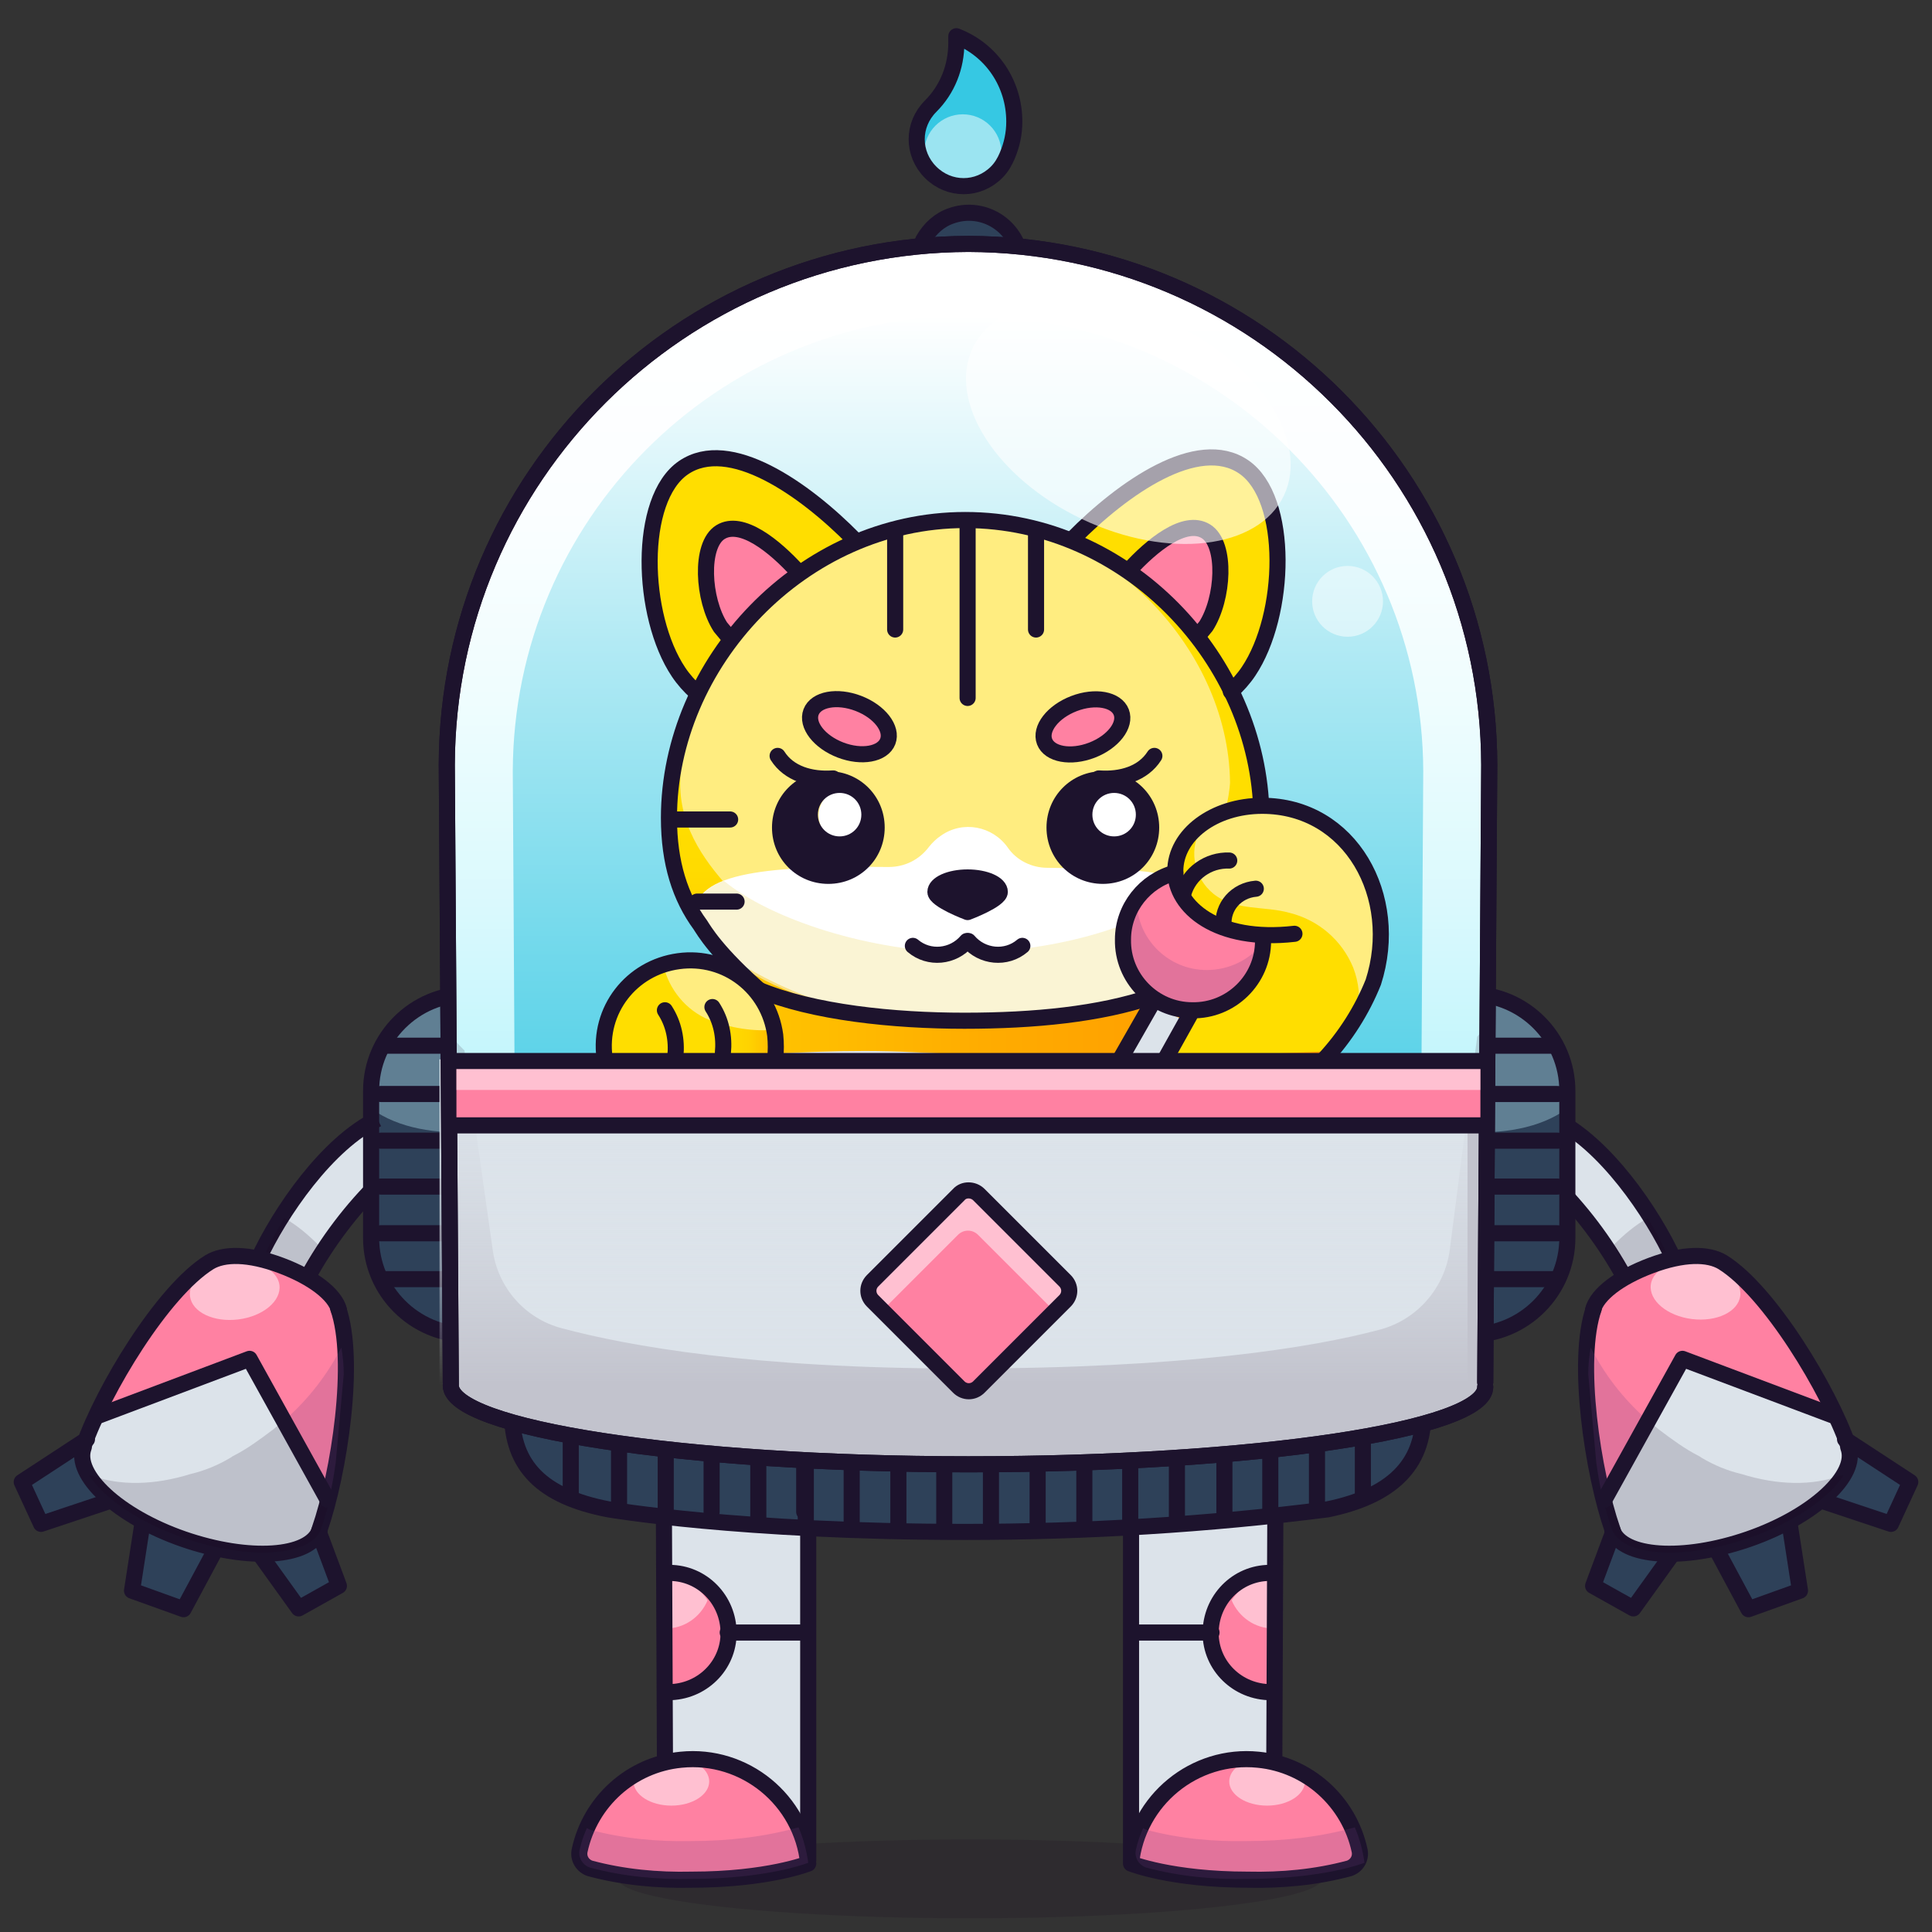 <svg xmlns="http://www.w3.org/2000/svg" xmlns:xlink="http://www.w3.org/1999/xlink" viewBox="0 0 240 240">
  <rect x="0" y="0" width="240" height="240" fill="#333333" stroke="none"/>
  <ellipse cx="120.5" cy="233.4" rx="43.7" ry="4.9" style="fill:#180621;opacity:0.15"/>
  <g>
    
    <style type="text/css">.st0{fill:#DCE3EA;}
	.st1{fill:none;stroke:#1D132D;stroke-width:2;stroke-miterlimit:10;}
	.st2{opacity:0.15;fill:#180621;enable-background:new    ;}
	.st3{fill:#2E4159;}
	.st4{fill:#FF81A2;}
	.st5{fill:none;stroke:#1D132D;stroke-width:2;stroke-linecap:round;stroke-linejoin:round;}
	.st6{opacity:0.5;fill:#FFFFFF;enable-background:new    ;}
	.st7{opacity:0.2;fill:#703C81;enable-background:new    ;}
	.st8{fill:#607F93;}
	.st9{opacity:0.5;}
	.st10{fill:#FFFFFF;}
	.st11{fill:#36C8E3;}
	.st12{fill:url(#SVGID_1_);}
	.st13{fill:url(#SVGID_2_);}
	.st14{fill:url(#SVGID_3_);}
	.st15{fill:url(#SVGID_4_);}
	.st16{opacity:0.16;fill:#3A1B38;enable-background:new    ;}
	.st17{fill:#FFDE00;}
	.st18{fill:url(#SVGID_5_);}
	.st19{fill:#FFED80;}
	.st20{opacity:0.68;fill:#F9EFC0;enable-background:new    ;}
	.st21{fill:#1D132D;}
	.st22{fill:url(#SVGID_6_);}
	.st23{fill:#1D132D;stroke:#1D132D;stroke-width:2;stroke-linecap:round;stroke-linejoin:round;}
	.st24{fill:#703C81;}
	.st25{opacity:0.6;fill:#FFFFFF;enable-background:new    ;}
	.st26{fill:url(#SVGID_7_);}</style>
    
    <title>fancy01</title>
    
    <g>
      
      <path class="st0" d="M193.2,139.7h0.1c6.2,4.1,11.1,9.9,14.1,16.8l-1.3,1.2l-3.8,0.9c-2.1-4.8-5.3-9-9.3-12.3
		C193.1,144.1,193.2,141.9,193.2,139.7z"/>
      
      <path class="st1" d="M192.7,146.7c3.6,3.5,6.7,7.6,9.1,12"/>
      
      <path class="st1" d="M208,156.6c-2.8-6.1-8.7-14.6-14.9-17.6"/>
      
      <path class="st2" d="M202.4,158.6c-0.6-1.3-1.2-2.6-2-3.9c1.3-1.3,2.7-2.5,4.3-3.4c1,1.7,1.9,3.4,2.7,5.2l-1.3,1.2L202.4,158.6z"/>
      
      <path class="st3" d="M213.4,191.6c1.2-0.1,2.4-0.4,3.6-0.8l1.4-0.6l4-0.3l1.2,7.7l-6.4,2.3l-4.4-8.1L213.4,191.6z"/>
      
      <path class="st3" d="M227,184.6c1.4-1.5,2.3-3.4,2.8-5.4l7.5,4.9l-2.4,5.2l-9.6-3.1L227,184.6z"/>
      
      <path class="st3" d="M200.5,190.3c2.4,1.3,5.1,1.9,7.9,2l-5.5,7.5l-5-2.8L200.5,190.3z"/>
      
      <path class="st4" d="M228.2,175.9c0.5,1.2,1,2.4,1.4,3.6l0,0c1.2,3.5-4.5,8.5-12.6,11.3s-15.7,2.2-16.9-1.2l0,0
		c-0.8-2.6-1.4-5.2-1.8-7.9l-1-11c0.1-2.6,0.5-5.3,1.2-7.8l0,0c0.6-1.8,3.4-3.9,7.2-5.2s7.4-1.3,8.9-0.2l0,0
		c2.5,1.6,5.2,4.7,7.6,8.2"/>
      
      <path class="st0" d="M208.9,168.6c3.7,1.5,19.3,7.3,19.3,7.3c0.5,1.2,1,2.4,1.4,3.6l0,0c1.2,3.5-4.5,8.5-12.6,11.3
		s-15.7,2.2-16.9-1.2l0,0c-0.5-1.1-0.8-2.2-1-3.4C199.9,185.3,208,170.8,208.9,168.6z"/>
      
      <polyline class="st5" points="213.5,193 217.2,199.9 223.6,197.6 222.3,189.2 	"/>
      
      <polyline class="st5" points="226.5,186.5 234.9,189.3 237.3,184.1 229.2,178.8 	"/>
      
      <polyline class="st5" points="207.5,193.4 202.9,199.8 197.9,197 200.4,190.3 	"/>
      
      <ellipse transform="matrix(0.124 -0.992 0.992 0.124 25.691 349.348)" class="st6" cx="210.6" cy="160.1" rx="3.6" ry="5.6"/>
      
      <path class="st5" d="M200.3,190.1c1.2,3.4,8.8,3.9,16.9,1.1s13.7-8,12.4-11.4l0,0"/>
      
      <path class="st5" d="M229.6,179.6c-2.4-6.9-9.8-19.2-15.6-22.8l0,0c-1.8-1.1-4.9-1.1-8.9,0.4s-6.7,3.6-7.2,5.5"/>
      
      <path class="st5" d="M200.3,190c-2.4-6.9-4.6-21-2.3-27.5"/>
      
      <path class="st2" d="M204.9,176.6l1.2,1c1.6,1.2,3.2,2.4,5,3.3l0.3,0.2c1.5,0.9,3.2,1.6,4.9,2c4.5,1.4,8.8,1.5,12.3,0.2h0.4
		c-1.8,2.8-6.2,5.9-11.9,7.8c-8.1,2.8-15.7,2.2-16.9-1.2l0,0c-0.3-0.8-0.5-1.7-0.8-2.6C201.4,183.8,203.3,180.3,204.9,176.6z"/>
      
      <path class="st7" d="M199,185.6c-0.3-1.2-0.5-2.5-0.7-3.9l-1-11c0-1.1,0.1-2.2,0.3-3.3c1.7,3.3,4,6.3,6.8,8.8
		C202.9,179.5,201.1,182.7,199,185.6z"/>
      
      <polyline class="st5" points="227.6,175.8 209,168.8 199.3,186.3 	"/>
      
      <path class="st3" d="M58.9,123.5h-0.8c-6.6,0-12,5.4-12,12v18.3c0,6.6,5.4,12,12,12h0.8C58.9,165.8,58.9,123.5,58.9,123.5z"/>
      
      <path class="st8" d="M58.9,140.6v-17.1h-0.8c-6.6,0-12,5.4-12,12v2.2C49.5,140.2,54.3,140.9,58.9,140.6z"/>
      
      <line class="st5" x1="47.7" y1="129.9" x2="58.1" y2="129.9"/>
      
      <line class="st5" x1="47.3" y1="135.9" x2="57.6" y2="135.9"/>
      
      <line class="st5" x1="47.3" y1="141.7" x2="57.6" y2="141.7"/>
      
      <line class="st5" x1="47.3" y1="147.4" x2="57.6" y2="147.4"/>
      
      <line class="st5" x1="47.3" y1="153.2" x2="57.6" y2="153.2"/>
      
      <line class="st5" x1="47.3" y1="158.9" x2="57.6" y2="158.9"/>
      
      <path class="st0" d="M46.8,139.7L46.8,139.7c-6.3,4.1-11.2,9.9-14.2,16.8l1.3,1.2l3.8,0.9c2.1-4.8,5.3-9,9.3-12.3
		C46.9,144.1,46.8,141.9,46.8,139.7z"/>
      
      <path class="st1" d="M47.3,146.7c-3.6,3.5-6.7,7.6-9.1,12"/>
      
      <path class="st1" d="M32,156.6c2.8-6.1,8.7-14.6,14.9-17.6"/>
      
      <path class="st2" d="M37.6,158.6c0.6-1.3,1.2-2.6,2-3.9c-1.3-1.3-2.7-2.5-4.3-3.4c-1,1.7-1.9,3.4-2.7,5.2l1.3,1.2L37.6,158.6z"/>
      
      <path class="st3" d="M26.6,191.6c-1.2-0.1-2.4-0.4-3.6-0.8l-1.4-0.6l-4-0.3l-1.2,7.7l6.4,2.3l4.4-8.1L26.6,191.6z"/>
      
      <path class="st3" d="M13,184.6c-1.4-1.5-2.3-3.4-2.8-5.4l-7.5,4.9l2.4,5.2l9.6-3.1L13,184.6z"/>
      
      <path class="st3" d="M39.5,190.3c-2.4,1.3-5.1,1.9-7.9,2l5.5,7.5l5-2.8L39.5,190.3z"/>
      
      <path class="st4" d="M11.8,175.9c-0.5,1.2-1,2.4-1.4,3.6l0,0C9.2,183,14.9,188,23,190.8s15.7,2.2,16.9-1.2l0,0
		c0.8-2.6,1.4-5.2,1.8-7.9l1-11c-0.1-2.6-0.5-5.3-1.2-7.8l0,0c-0.6-1.8-3.4-3.9-7.2-5.2s-7.4-1.3-8.9-0.2l0,0
		c-2.5,1.6-5.2,4.7-7.6,8.2"/>
      
      <path class="st0" d="M31.1,168.6c-3.7,1.5-19.3,7.3-19.3,7.3c-0.5,1.2-1,2.4-1.4,3.6l0,0C9.2,183,14.9,188,23,190.8
		s15.7,2.2,16.9-1.2l0,0c0.5-1.1,0.8-2.2,1-3.4C40.1,185.3,32,170.8,31.1,168.6z"/>
      
      <polyline class="st5" points="26.5,193 22.8,199.9 16.4,197.6 17.7,189.2 	"/>
      
      <polyline class="st5" points="13.5,186.5 5.1,189.3 2.7,184.1 10.8,178.8 	"/>
      
      <polyline class="st5" points="32.5,193.4 37.1,199.8 42.1,197 39.6,190.3 	"/>
      
      <ellipse transform="matrix(0.992 -0.124 0.124 0.992 -19.598 4.825)" class="st6" cx="29.1" cy="160.4" rx="5.6" ry="3.6"/>
      
      <path class="st5" d="M39.7,190.1c-1.2,3.4-8.8,3.9-16.9,1.1s-13.7-8-12.4-11.4l0,0"/>
      
      <path class="st5" d="M10.4,179.6c2.4-6.9,9.8-19.2,15.6-22.8l0,0c1.8-1.1,4.9-1.1,8.9,0.4s6.7,3.6,7.2,5.5"/>
      
      <path class="st5" d="M39.7,190c2.4-6.9,4.6-21,2.3-27.5"/>
      
      <path class="st3" d="M181.9,123.5h0.8c6.6,0,12,5.4,12,12v18.3c0,6.6-5.4,12-12,12h-0.8V123.5z"/>
      
      <path class="st8" d="M181.9,140.6v-17.1h0.8c6.6,0,12,5.4,12,12v2.2C191.3,140.2,186.5,140.9,181.9,140.6z"/>
      
      <line class="st5" x1="193.1" y1="129.9" x2="182.7" y2="129.9"/>
      
      <line class="st5" x1="193.5" y1="135.9" x2="183.2" y2="135.9"/>
      
      <line class="st5" x1="193.5" y1="141.7" x2="183.2" y2="141.7"/>
      
      <line class="st5" x1="193.5" y1="147.4" x2="183.2" y2="147.4"/>
      
      <line class="st5" x1="193.5" y1="153.2" x2="183.2" y2="153.2"/>
      
      <line class="st5" x1="193.5" y1="158.9" x2="183.2" y2="158.9"/>
      
      <path class="st2" d="M35.1,176.6l-1.2,1c-1.6,1.2-3.2,2.4-5,3.3l-0.3,0.2c-1.5,0.9-3.2,1.6-4.9,2c-4.5,1.4-8.8,1.5-12.3,0.2h-0.3
		c1.8,2.8,6.2,5.9,11.9,7.8c8.1,2.8,15.7,2.2,16.9-1.2l0,0c0.3-0.8,0.5-1.7,0.8-2.6C38.6,183.8,36.8,180.3,35.1,176.6z"/>
      
      <path class="st7" d="M41,185.6c0.3-1.2,0.5-2.5,0.7-3.9l1-11c0-1.1-0.1-2.2-0.3-3.3c-1.7,3.3-4,6.3-6.8,8.8
		C37.1,179.5,38.9,182.7,41,185.6z"/>
      
      <polyline class="st5" points="12.4,175.8 31,168.8 40.7,186.3 	"/>
      
      <path class="st0" d="M157.7,220c0.9-12.3,0.8-49.2,0.8-49.2l-18,8.2l-0.2,52.7C140.3,231.7,152.2,233.2,157.7,220L157.7,220z"/>
      
      <path class="st4" d="M158.8,195.3c-4.1,0-7.9,3.4-7.9,7.5s4,7.2,7.8,7.5"/>
      
      <g class="st9">
        
        <path class="st10" d="M159.2,195.4l-0.3,6.9h-0.7c-2.3,0-4.3-1.4-5.2-3.5C154.4,196.7,156.7,195.4,159.2,195.4z"/>
        
      </g>
      
      <path class="st4" d="M140.6,231.1c-0.1,0.5,7.1,2.5,14.2,2.4c4.7-0.2,9.3-1,13.7-2.4c-0.4-3.3-1.8-6.3-3.9-8.8
		c-3.3-3.9-12.4-3.6-12.4-3.6S143.5,220.9,140.6,231.1z"/>
      
      <polyline class="st5" points="158.3,218.3 158.5,170.7 140.5,178.9 140.5,231.1 	"/>
      
      <path class="st5" d="M158.1,195.4c-4.1-0.2-7.5,3-7.7,7.1c-0.2,4.1,3,7.5,7.1,7.7l0,0"/>
      
      <path class="st2" d="M162.5,167.2c0,0,0.6,4.9,0.8,12.9c-3.6,3.9-12.5,7-18.8,6.7v-11.4L162.5,167.2z"/>
      
      <ellipse class="st6" cx="157.4" cy="221.3" rx="4.7" ry="3"/>
      
      <line class="st5" x1="150.5" y1="202.8" x2="140.9" y2="202.8"/>
      
      <path class="st5" d="M140.5,231.5c0.8-7.9,7.9-13.7,15.8-12.9c6.2,0.6,11.3,5.2,12.6,11.3c0.2,1-0.4,1.9-1.3,2.2
		c-4.1,1.1-8.4,1.5-12.6,1.4C145.5,233.5,140.5,231.5,140.5,231.5z"/>
      
      <path class="st0" d="M83.2,220c-0.9-12.3-0.7-49.2-0.7-49.2l18,8.2l0.2,52.7C100.7,231.7,88.7,233.1,83.2,220L83.2,220z"/>
      
      <path class="st4" d="M82.1,195.3c4.1,0,7.9,3.4,7.9,7.5s-4,7.2-7.8,7.5"/>
      
      <g class="st9">
        
        <path class="st10" d="M81.7,195.4l0.3,6.9h0.7c2.3,0,4.3-1.4,5.2-3.5C86.5,196.7,84.2,195.4,81.7,195.4z"/>
        
      </g>
      
      <path class="st4" d="M100.3,231.1c0.1,0.5-7.1,2.5-14.2,2.4c-4.7-0.2-9.3-1-13.7-2.4c0.4-3.3,1.8-6.3,3.9-8.8
		c3.3-3.9,12.4-3.6,12.4-3.6S97.4,220.9,100.3,231.1z"/>
      
      <polyline class="st5" points="82.6,218.3 82.4,170.7 100.4,178.9 100.4,231.1 	"/>
      
      <path class="st5" d="M82.8,195.4c4.1-0.2,7.5,3,7.7,7.1c0.2,4.1-3,7.5-7.1,7.7"/>
      
      <path class="st2" d="M82.4,170.7c0,0-0.6,4.9-0.8,12.9c3.6,3.9,12.5,7,18.8,6.7v-11.4L82.4,170.7z"/>
      
      <ellipse class="st6" cx="83.4" cy="221.3" rx="4.7" ry="3"/>
      
      <line class="st5" x1="90.4" y1="202.8" x2="100" y2="202.8"/>
      
      <path class="st5" d="M100.4,231.5c-0.8-7.9-7.9-13.7-15.8-12.9c-6.2,0.6-11.3,5.2-12.6,11.3c-0.2,1,0.4,1.9,1.3,2.2
		c4.1,1.1,8.4,1.5,12.6,1.4C95.4,233.5,100.4,231.5,100.4,231.5z"/>
      
      <path class="st7" d="M85.9,228.7c-4.2,0.1-8.5-0.3-12.6-1.4l-0.4-0.2c-0.4,0.9-0.7,1.8-0.9,2.7c-0.2,1,0.4,1.9,1.3,2.2
		c4.1,1.1,8.4,1.5,12.6,1.4c9.5,0,14.5-2,14.5-2c-0.2-1.5-0.6-3-1.2-4.4C94.9,228.2,90.4,228.7,85.9,228.7z"/>
      
      <path class="st7" d="M155,228.7c-4.2,0.1-8.5-0.3-12.6-1.4l-0.4-0.2c-0.4,0.9-0.7,1.8-0.9,2.7c-0.2,1,0.4,1.9,1.3,2.2
		c4.1,1.1,8.4,1.5,12.6,1.4c9.5,0,14.5-2,14.5-2c-0.2-1.5-0.6-3-1.2-4.4C164,228.2,159.5,228.7,155,228.7z"/>
      
      <path class="st3" d="M126.5,30.8c-1.2-3.4-4.9-5.2-8.3-4c-1.5,0.5-2.7,1.6-3.5,3l-0.4,1"/>
      
      <path class="st11" d="M126,15.1c0-4.7-2.8-8.9-7.2-10.6l0,0c0,0.3,0,0.5,0,0.8c0,3-1.1,5.8-3.2,7.9l0,0c-2.3,2.3-2.3,5.9,0,8.2
		s5.9,2.3,8.2,0c0.6-0.6,1-1.3,1.3-2l0,0C125.7,18,126,16.6,126,15.1z"/>
      
      <circle class="st6" cx="119.6" cy="19" r="4.8"/>
      
      <path class="st5" d="M126.5,30.8c-1.2-3.4-4.9-5.2-8.3-4c-1.5,0.5-2.7,1.6-3.5,3l-0.4,1C114.3,30.8,126.5,30.8,126.5,30.8z"/>
      
      <path class="st5" d="M126,15.1c0-4.7-2.8-8.9-7.2-10.6l0,0c0,0.3,0,0.5,0,0.8c0,3-1.1,5.8-3.2,7.9l0,0c-2.3,2.3-2.3,5.9,0,8.2
		s5.9,2.3,8.2,0c0.6-0.6,1-1.3,1.3-2l0,0C125.7,18,126,16.6,126,15.1z"/>
      
      <path class="st5" d="M58.9,123.5h-0.8c-6.6,0-12,5.4-12,12v18.3c0,6.6,5.4,12,12,12h0.8C58.9,165.8,58.9,123.5,58.9,123.5z"/>
      
      <path class="st5" d="M181.9,123.5h0.8c6.6,0,12,5.4,12,12v18.3c0,6.6-5.4,12-12,12h-0.8V123.5z"/>
      
      <linearGradient id="SVGID_1_" gradientUnits="userSpaceOnUse" x1="120.25" y1="70.8" x2="120.25" y2="211.1" gradientTransform="matrix(1 0 0 -1 0 242)">
        
        <stop offset="0.19" style="stop-color:#FFA9FE"/>
        
        <stop offset="0.3" style="stop-color:#FBAAFE"/>
        
        <stop offset="0.42" style="stop-color:#EFAEFD"/>
        
        <stop offset="0.53" style="stop-color:#DAB3FD"/>
        
        <stop offset="0.65" style="stop-color:#BEBBFC"/>
        
        <stop offset="0.76" style="stop-color:#99C6FA"/>
        
        <stop offset="0.88" style="stop-color:#6CD2F9"/>
        
        <stop offset="1" style="stop-color:#38E1F7"/>
        
        <stop offset="1" style="stop-color:#37E1F7"/>
        
      </linearGradient>
      
      <path class="st12" d="M120.2,30.9L120.2,30.9C84.8,31,56.1,59.7,56,95.1l0.5,76.1H184l0.5-76.1C184.4,59.6,155.7,31,120.2,30.9z"/>
      
      <linearGradient id="SVGID_2_" gradientUnits="userSpaceOnUse" x1="120.25" y1="211.1" x2="120.25" y2="70.8" gradientTransform="matrix(1 0 0 -1 0 242)">
        
        <stop offset="5.000000e-02" style="stop-color:#FFFFFF"/>
        
        <stop offset="0.23" style="stop-color:#FBFEFF"/>
        
        <stop offset="0.4" style="stop-color:#EFFDFE"/>
        
        <stop offset="0.58" style="stop-color:#DAF9FD"/>
        
        <stop offset="0.76" style="stop-color:#BEF5FC"/>
        
        <stop offset="0.93" style="stop-color:#9AEFFB"/>
        
        <stop offset="1" style="stop-color:#8AEDFA"/>
        
      </linearGradient>
      
      <path class="st13" d="M120.2,30.9L120.2,30.9C84.8,31,56.1,59.7,56,95.1l0.5,76.1H184l0.5-76.1C184.4,59.6,155.7,31,120.2,30.9z"/>
      
      <linearGradient id="SVGID_3_" gradientUnits="userSpaceOnUse" x1="120.25" y1="202.8" x2="120.25" y2="79.2" gradientTransform="matrix(1 0 0 -1 0 242)">
        
        <stop offset="0" style="stop-color:#FFFFFF"/>
        
        <stop offset="0.33" style="stop-color:#B2EAF4"/>
        
        <stop offset="0.65" style="stop-color:#6FD8EB"/>
        
        <stop offset="0.88" style="stop-color:#46CCE5"/>
        
        <stop offset="1" style="stop-color:#36C8E3"/>
        
      </linearGradient>
      
      <path class="st14" d="M120.2,39.2L120.2,39.2C89,39.3,63.8,64.6,63.7,95.8l0.4,67h112.3l0.4-67C176.7,64.6,151.4,39.3,120.2,39.2z"/>
      
      <path class="st3" d="M164.9,187.5c-14.9,1.9-30,2.8-45,2.8c-28,0-44.3-2.8-44.3-2.8c-8.3-1.6-12-5.4-12-12v-5.6c0-6.6,5.4-12,12-12
		h89.2c6.6,0,12,5.4,12,12v5.6C176.9,182.1,172.7,185.9,164.9,187.5z"/>
      
      <path class="st5" d="M164.9,187.5c-14.9,1.9-30,2.8-45,2.8c-28,0-44.3-2.8-44.3-2.8c-8.3-1.6-12-5.4-12-12v-5.6c0-6.6,5.4-12,12-12
		h89.2c6.6,0,12,5.4,12,12v5.6C176.9,182.1,172.7,185.9,164.9,187.5z"/>
      
      <line class="st5" x1="70.9" y1="185.9" x2="70.9" y2="177"/>
      
      <line class="st5" x1="76.9" y1="187.2" x2="76.9" y2="177.4"/>
      
      <line class="st5" x1="82.7" y1="187.8" x2="82.7" y2="177.4"/>
      
      <line class="st5" x1="88.4" y1="187.8" x2="88.4" y2="177.4"/>
      
      <line class="st5" x1="94.2" y1="188.7" x2="94.2" y2="177.4"/>
      
      <line class="st5" x1="99.9" y1="187.8" x2="99.9" y2="177.4"/>
      
      <line class="st5" x1="100.1" y1="189.3" x2="100.1" y2="177.4"/>
      
      <line class="st5" x1="105.8" y1="189.3" x2="105.8" y2="177.4"/>
      
      <line class="st5" x1="111.6" y1="189.3" x2="111.6" y2="177.4"/>
      
      <line class="st5" x1="117.3" y1="189.3" x2="117.3" y2="177.4"/>
      
      <line class="st5" x1="123.1" y1="189.3" x2="123.1" y2="177.4"/>
      
      <line class="st5" x1="128.9" y1="189.5" x2="128.9" y2="177.4"/>
      
      <line class="st5" x1="134.7" y1="189.5" x2="134.7" y2="177.4"/>
      
      <line class="st5" x1="140.4" y1="189.5" x2="140.4" y2="177.4"/>
      
      <line class="st5" x1="146.2" y1="188.8" x2="146.2" y2="177.4"/>
      
      <line class="st5" x1="152.1" y1="187.8" x2="152.1" y2="177.4"/>
      
      <line class="st5" x1="157.8" y1="187.8" x2="157.8" y2="177.4"/>
      
      <line class="st5" x1="163.6" y1="187.3" x2="163.6" y2="177.4"/>
      
      <line class="st5" x1="169.3" y1="185.9" x2="169.3" y2="177.4"/>
      
      <linearGradient id="SVGID_4_" gradientUnits="userSpaceOnUse" x1="70.67" y1="107.858" x2="169.68" y2="107.858" gradientTransform="matrix(1 0 0 -1 0 242)">
        
        <stop offset="0" style="stop-color:#FFDE00"/>
        
        <stop offset="0.25" style="stop-color:#FFC300"/>
        
        <stop offset="0.52" style="stop-color:#FFAC00"/>
        
        <stop offset="0.77" style="stop-color:#FF9F00"/>
        
        <stop offset="1" style="stop-color:#FF9A00"/>
        
      </linearGradient>
      
      <path class="st15" d="M166.4,144.8c0.1-1.4,0.2-2.9,0.4-4.3c-1.1-0.1-2-0.8-2.4-1.8c-1.4-0.2-2.4-1.6-2.1-3c0-0.2,0.1-0.5,0.2-0.7
		c1.3-2.4,2.7-4.8,4.3-7c-0.5,0.6-1.4,0.8-2.1,0.5c-3.7-1.3-8.1-2.4-11.2-4.9s-4.1-5.7-6.8-8c-7-5.7-19.6-4.6-28.1-4.8
		c-5.4-0.1-11.1,0.2-16,2.5s-7,5.1-10.2,7.9c-5.1,4.3-11,7.3-17.4,9c0.4,1.5,0.8,2.9,1.3,4.3c0.9,2.9-3.2,4.2-4.6,1.9l-0.9-0.6v21.7
		h98.8V147C168.2,147.5,166.2,146.8,166.4,144.8z"/>
      
      <path class="st0" d="M159.7,131.5l-1-0.2c-5.8,0.3-11.7,0.1-17.5-0.2c-8.5,0.1-19.9,0-27.9-0.4s-15.2,0.1-22.8,0.5
		c-11.3,0.5-22.6,1.7-33.9,0.8v41.5c0,0,16,8.3,62.5,8.3c50.7,0,65.2-8.2,65.2-8.2v-41.8L159.7,131.5z"/>
      
      <path class="st16" d="M183.5,128.8l-3.4,26.4c-0.6,4.8-4.1,8.8-8.8,10c-8.3,2.2-24.2,4.8-51.9,4.8c-25.8,0-41.4-2.8-49.6-5
		c-4.6-1.2-8-5.1-8.6-9.8l-3.5-24.7c-0.4-0.4-0.8-0.8-1.1-1.2v44.2c0,0,16,8.3,62.5,8.3c50.7,0,65.2-8.2,65.2-8.2v-45.8L183.5,128.8
		z"/>
      
      <path class="st17" d="M86.5,86c-0.8-0.7-1.6-1.6-2.2-2.5c-4.7-7-5.1-21.5,0.6-25.4s15,2.6,21.2,8.9"/>
      
      <path class="st4" d="M89.9,79.3l-1-1.2c-2.2-3.3-2.4-10.1,0.3-12s7.1,1.2,10,4.2"/>
      
      <path class="st17" d="M152.9,85.9c0.8-0.7,1.6-1.6,2.2-2.5c4.7-7,5.1-21.5-0.6-25.4s-15,2.6-21.2,8.9"/>
      
      <path class="st4" d="M149.5,78.4l1-1.1c2.1-3.1,2.3-9.5-0.3-11.2s-6.6,1.2-9.4,3.9"/>
      
      <linearGradient id="SVGID_5_" gradientUnits="userSpaceOnUse" x1="119.802" y1="177.4" x2="119.802" y2="117.189" gradientTransform="matrix(1 0 0 -1 0 242)">
        
        <stop offset="0.58" style="stop-color:#FFDE00"/>
        
        <stop offset="0.72" style="stop-color:#FFDB00"/>
        
        <stop offset="0.83" style="stop-color:#FFD200"/>
        
        <stop offset="0.92" style="stop-color:#FFC200"/>
        
        <stop offset="1" style="stop-color:#FFAE00"/>
        
      </linearGradient>
      
      <path class="st18" d="M88.2,116.5c-3.3-3.5-5.2-8.4-5.2-14.9c0-19.2,16.5-37,36.8-37s36.5,17.5,36.8,36.6c0,0,0.9,19.2-22.2,22.4
		C98.2,128.6,88.2,116.5,88.2,116.5z"/>
      
      <path class="st19" d="M90.9,110.7c-2.9-3.2-6.4-7.5-6.4-13.3c0-17.2,16.4-33.2,34.4-33.2s33.7,16,33.9,33c0,0-0.5,17-21,19.8
		C99.7,121.5,90.9,110.7,90.9,110.7z"/>
      
      <path class="st10" d="M130.1,107.8c-1.9,0-3.8-0.9-4.9-2.5c-1.9-2.7-5.6-3.4-8.3-1.5c-0.6,0.4-1.1,0.9-1.5,1.4
		c-1.2,1.6-3,2.5-5,2.5c-12.6-0.1-24,0.2-24,5.6s17.5,14.3,33.3,14.3s31-6.5,31-13.2S141.6,108,130.1,107.8z"/>
      
      <path class="st20" d="M147.8,110.3c-5.2,4.5-16.4,8-28,8s-24.1-4.1-29.9-8.9c-2.1,0.8-3.3,2.1-3.3,3.8c0,6.7,17.5,14.3,33.3,14.3
		s31-6.5,31-13.2C150.7,112.6,149.6,111.3,147.8,110.3z"/>
      
      <path class="st5" d="M86.5,86c-0.8-0.7-1.6-1.6-2.2-2.5c-4.7-7-5.1-21.5,0.6-25.4s15,2.6,21.2,8.9"/>
      
      <path class="st5" d="M90.5,79.1l-1-1.2c-2.2-3.4-2.6-10.2,0-11.8s6.7,1.7,9.6,4.9"/>
      
      <path class="st5" d="M152.9,85.9c0.8-0.7,1.6-1.6,2.2-2.5c4.7-7,5.1-21.5-0.6-25.4s-15,2.6-21.2,8.9"/>
      
      <path class="st5" d="M148.8,79l1-1.2c2.2-3.4,2.6-10.2,0-11.8s-6.7,1.7-9.6,4.9"/>
      
      <circle class="st10" cx="105.1" cy="101.3" r="3.4"/>
      
      <circle class="st10" cx="138.5" cy="101.3" r="3.4"/>
      
      <path class="st21" d="M102.9,95.8c-3.9,0-7,3.1-7,7s3.1,7,7,7s7-3.1,7-7S106.8,95.8,102.9,95.8z M104.3,103.9
		c-1.5,0-2.7-1.2-2.7-2.7s1.2-2.7,2.7-2.7c1.5,0,2.7,1.2,2.7,2.7v0C107,102.7,105.8,103.9,104.3,103.9z"/>
      
      <path class="st5" d="M96.6,93.9c1.4,2.2,4.1,3,6.9,2.8"/>
      
      <line class="st5" x1="83.5" y1="101.8" x2="90.7" y2="101.8"/>
      
      <line class="st5" x1="86.6" y1="112" x2="91.5" y2="112"/>
      
      <linearGradient id="SVGID_6_" gradientUnits="userSpaceOnUse" x1="118.45" y1="113.98" x2="118.45" y2="60.25" gradientTransform="matrix(1 0 0 -1 0 242)">
        
        <stop offset="2.000000e-02" style="stop-color:#DCE3EA"/>
        
        <stop offset="0.11" style="stop-color:#DCE3EA;stop-opacity:0.98"/>
        
        <stop offset="0.21" style="stop-color:#DCE3EA;stop-opacity:0.92"/>
        
        <stop offset="0.32" style="stop-color:#DCE3EA;stop-opacity:0.82"/>
        
        <stop offset="0.44" style="stop-color:#DCE3EA;stop-opacity:0.67"/>
        
        <stop offset="0.57" style="stop-color:#DCE3EA;stop-opacity:0.49"/>
        
        <stop offset="0.69" style="stop-color:#DCE3EA;stop-opacity:0.26"/>
        
        <stop offset="0.82" style="stop-color:#DCE3EA;stop-opacity:0"/>
        
        <stop offset="0.82" style="stop-color:#DCE3EA;stop-opacity:0"/>
        
      </linearGradient>
      
      <path class="st22" d="M54.6,131.5v42c0,0,16,8.3,62.5,8.3c50.7,0,65.2-8.2,65.2-8.2v-42H54.6V131.5z"/>
      
      <line class="st5" x1="111.2" y1="66.2" x2="111.2" y2="78.2"/>
      
      <line class="st5" x1="128.7" y1="66.2" x2="128.7" y2="78.2"/>
      
      <line class="st5" x1="120.2" y1="64.8" x2="120.2" y2="86.7"/>
      
      <path class="st23" d="M124.2,110.8c0,1-4,2.5-4,2.5s-4-1.5-4-2.5s1.8-1.8,4-1.8S124.2,109.8,124.2,110.8z"/>
      
      <path class="st5" d="M120.1,116.9c-1.7,2-4.7,2.3-6.7,0.6"/>
      
      <path class="st5" d="M120.3,116.9c1.7,2,4.7,2.3,6.7,0.6"/>
      
      <ellipse transform="matrix(0.358 -0.934 0.934 0.358 -16.684 156.447)" class="st4" cx="105.5" cy="90.4" rx="3.1" ry="5.1"/>
      
      <ellipse transform="matrix(0.934 -0.358 0.358 0.934 -23.39 54.201)" class="st4" cx="134.5" cy="90.2" rx="5.1" ry="3.1"/>
      
      <ellipse transform="matrix(0.358 -0.934 0.934 0.358 -16.684 156.447)" class="st5" cx="105.5" cy="90.4" rx="3.1" ry="5.1"/>
      
      <path class="st21" d="M137,95.8c-3.9,0-7,3.1-7,7s3.1,7,7,7s7-3.1,7-7S140.9,95.8,137,95.8z M138.4,103.9c-1.5,0-2.7-1.2-2.7-2.7
		c0-1.5,1.2-2.7,2.7-2.7c1.5,0,2.7,1.2,2.7,2.7v0C141.1,102.7,139.9,103.9,138.4,103.9z"/>
      
      <path class="st5" d="M143.4,93.9c-1.4,2.2-4.1,3-6.9,2.8"/>
      
      <ellipse transform="matrix(0.934 -0.358 0.358 0.934 -23.39 54.201)" class="st5" cx="134.5" cy="90.2" rx="5.1" ry="3.1"/>
      
      <path class="st5" d="M94.9,123.5c-5.9-5.1-7.5-8-7.9-8.6c-2.5-3.4-3.9-7.7-3.9-13.3c0-19.2,16.5-37,36.8-37s36.5,17.5,36.8,36.6"/>
      
      <path class="st5" d="M143.1,123.8c-6.5,2.2-14.6,3-23.3,3s-18.8-1-25.7-3.9"/>
      
      <path class="st17" d="M156.9,100.6c-5.9,0-10.7,3.6-10.7,8.1s3,6.7,8.7,7.6c0.6-0.2,1.2-0.1,1.7,0.2c1.4,0.1,2.9,0.1,4.3-0.1h-3.6
		c0.1,0.5-4,9-6.6,9.5c-0.9,0.3-1.9,0.5-2.9,0.4l-4.9,5.2l22-0.9C173.5,121.2,170.4,100.6,156.9,100.6z"/>
      
      <path class="st24" d="M156.1,115.9c-5.1-0.3-10.1-2.4-10.2-7.5c-4.7,1.2-7.5,6-6.3,10.7c1.2,4.7,6,7.5,10.7,6.3
		c3.9-1,6.6-4.5,6.6-8.5c0-0.1,0-0.3,0-0.4L156.1,115.9z"/>
      
      <path class="st4" d="M155.8,116.3c-5.1-0.3-10.1-2.4-10.2-7.5c-4.7,1.2-7.5,6-6.3,10.7c1.2,4.7,6,7.5,10.7,6.3
		c3.9-1,6.6-4.5,6.6-8.5c0-0.1,0-0.3,0-0.4L155.8,116.3z"/>
      
      <path class="st7" d="M149.9,120.5c-4.8,0-8.7-3.9-8.7-8.7v-0.2c-1.2,1.6-1.8,3.5-1.8,5.4c0,4.8,3.9,8.8,8.7,8.8
		c4.8,0,8.8-3.9,8.8-8.7l0,0C155.2,119.3,152.6,120.5,149.9,120.5z"/>
      
      <path class="st19" d="M150.7,111c2.7,2.2,6.3,1.5,9.5,2.4c3.6,0.9,6.5,3.4,7.9,6.8c0.7,1.8,0.9,3.8,0.6,5.7
		c7.1-9.6,1.3-25.3-11.7-25.3c-2.9-0.1-5.7,0.9-8,2.7C147.7,105.9,148.4,109.1,150.7,111z"/>
      
      <polygon class="st0" points="145.2,131.5 139.1,132.1 143.1,124.8 148,127.2 	"/>
      
      <path class="st5" d="M160.8,116c-9.6,1.1-14.8-3.3-14.8-7.8s4.8-8.1,10.8-8.1c11,0,17.2,11.3,13.8,21.9c-1.4,3.5-3.5,6.8-6.1,9.6"/>
      
      <path class="st5" d="M156.9,116.5c0,0.1,0,0.3,0,0.4c0,4.8-4,8.7-8.8,8.6c-4.8,0-8.7-4-8.6-8.8c0-3.9,2.7-7.3,6.5-8.3"/>
      
      <path class="st5" d="M152,115c-0.2-2.4,1.6-4.4,4-4.6c0,0,0,0,0,0"/>
      
      <path class="st5" d="M147,111c0.7-2.5,3.1-4.2,5.7-4.1"/>
      
      <line class="st5" x1="143.2" y1="124.5" x2="139.2" y2="131.5"/>
      
      <line class="st5" x1="147.8" y1="126.1" x2="144.9" y2="131.3"/>
      
      <path class="st5" d="M184.5,171.7L185,95c-0.1-35.7-29-64.6-64.7-64.7l0,0c-35.7,0.1-64.7,29-64.8,64.7l0.5,76.7"/>
      
      <path class="st5" d="M184.5,172.3c0,5.3-28.6,9.6-64.2,9.6S56,177.4,56,172.1"/>
      
      <path class="st5" d="M184.5,171.7L185,95c-0.1-35.7-29-64.6-64.7-64.7l0,0c-35.7,0.1-64.7,29-64.8,64.7l0.5,76.7"/>
      
      <path class="st5" d="M184.5,172.3c0,5.3-28.6,9.6-64.2,9.6S56,177.4,56,172.1"/>
      
      <ellipse transform="matrix(0.429 -0.903 0.903 0.429 32.792 156.549)" class="st25" cx="140.2" cy="52.3" rx="13.4" ry="21.4"/>
      
      <circle class="st6" cx="167.4" cy="74.7" r="4.4"/>
      
      <path class="st4" d="M121.5,147.7l10.7,10.7c0.7,0.7,0.7,1.8,0,2.5l-10.7,10.7c-0.7,0.7-1.8,0.7-2.5,0l-10.7-10.7
		c-0.7-0.7-0.7-1.8,0-2.5l10.7-10.7C119.7,147,120.8,147,121.5,147.7z"/>
      
      <path class="st6" d="M110.1,162.3l8.9-8.9c0.7-0.7,1.8-0.7,2.5,0l8.9,8.9l1.9-1.9c0.7-0.7,0.7-1.8,0-2.5l-10.7-9.4
		c-0.7-0.6-1.8-0.6-2.5,0.1l-10.7,9.2c-0.7,0.7-0.7,1.8,0,2.5L110.1,162.3z"/>
      
      <path class="st5" d="M121.6,148.4l10.7,10.7c0.7,0.7,0.7,1.8,0,2.5l-10.7,10.7c-0.7,0.7-1.8,0.7-2.5,0l-10.7-10.7
		c-0.7-0.7-0.7-1.8,0-2.5l10.7-10.7C119.7,147.7,120.9,147.7,121.6,148.4z"/>
      
      <rect x="56.7" y="132.2" class="st4" width="127.2" height="8"/>
      
      <rect x="56.7" y="132.2" class="st6" width="127.2" height="3.2"/>
      
      <linearGradient id="SVGID_7_" gradientUnits="userSpaceOnUse" x1="75.16" y1="116.433" x2="96.787" y2="116.433" gradientTransform="matrix(1 0 0 -1 0 242)">
        
        <stop offset="0.58" style="stop-color:#FFDE00"/>
        
        <stop offset="0.72" style="stop-color:#FFDB00"/>
        
        <stop offset="0.83" style="stop-color:#FFD200"/>
        
        <stop offset="0.92" style="stop-color:#FFC200"/>
        
        <stop offset="1" style="stop-color:#FFAE00"/>
        
      </linearGradient>
      
      <path class="st26" d="M80.9,120.5c3.9-2,8.6-1.3,11.9,1.6c1.1,1,2,2.2,2.7,3.5c0.7,1.1,1.2,2.3,1.3,3.6c0.1,0.6-0.1,1.3-0.6,1.7
		c-0.3,0.1-0.7,0.2-1,0.2c-5.1,0.3-10.1,0.5-15.2,0.6c-1.7,0-4,0.5-4.6-1.5s0.3-3.8,1-5.3C77.4,123,79,121.5,80.9,120.5z"/>
      
      <path class="st19" d="M88.1,126.7c2.7,1,5.5,1.5,8.4,1.2c-0.2-0.8-0.6-1.6-1-2.3c-0.7-1.3-1.6-2.5-2.7-3.5
		c-2.8-2.5-6.8-3.3-10.4-2.2C83.1,122.9,85.2,125.5,88.1,126.7z"/>
      
      <line class="st5" x1="56.2" y1="131.8" x2="184.2" y2="131.8"/>
      
      <line class="st5" x1="56.2" y1="139.8" x2="184.2" y2="139.8"/>
      
      <path class="st5" d="M75.1,131.4c-0.8-5.9,3.3-11.2,9.2-12c5.9-0.8,11.2,3.3,12,9.2c0.1,1,0.1,1.9,0,2.9"/>
      
      <path class="st5" d="M83.9,131.2c0.2-2-0.2-4-1.3-5.7"/>
      
      <path class="st5" d="M89.8,130.8c0.2-2-0.2-4-1.3-5.7"/>
      
    </g>
    
  </g>
</svg>